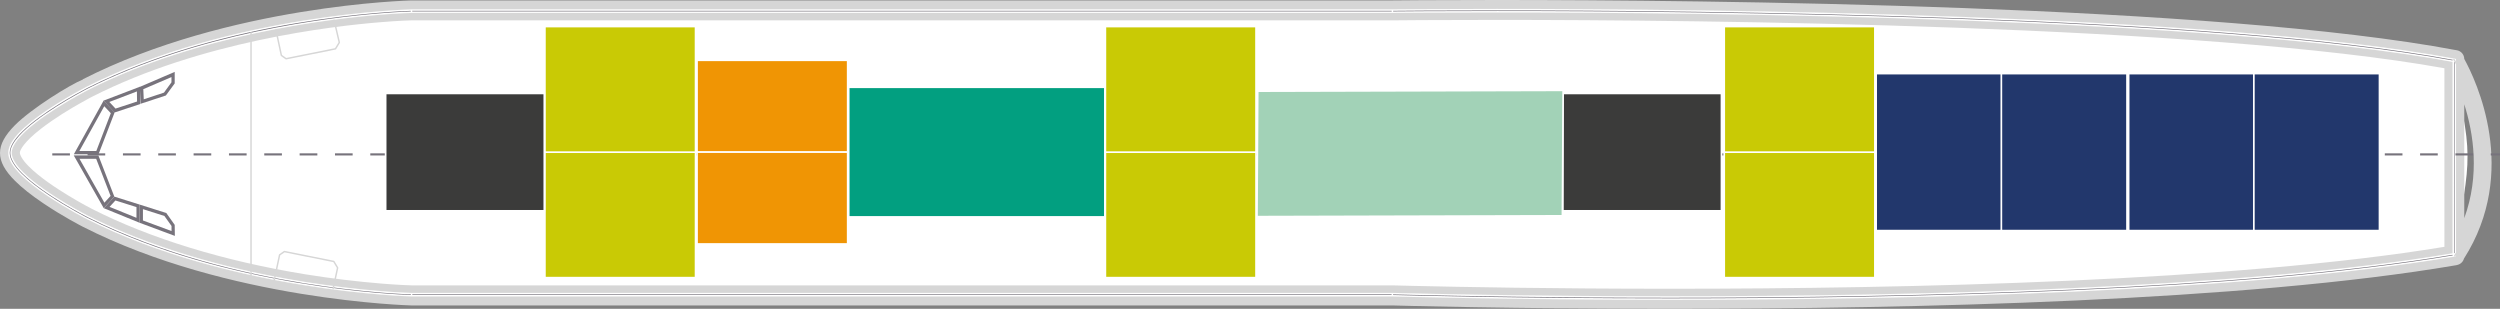 <?xml version="1.0" encoding="UTF-8"?>
<svg xmlns="http://www.w3.org/2000/svg" id="Ebene_1" data-name="Ebene 1" viewBox="0 0 340 42">
  <rect x="0" y="0" width="340" height="42" fill="#808080" stroke="none"/>
  <g>
    <path d="m44.981,39.991h224.99l63.489-4.919c2.87-14.217,2.87-13.927-.23-27.263-.17-.3-63.259-5.809-63.259-5.809H44.981S1.75,8.868,1.75,21.025s43.231,18.966,43.231,18.966Z" fill="#fff" stroke-width="0"></path>
    <path d="m227.177,42c-21.451,0-37.211-.442-37.825-.46H55.957c-.274-.006-24.959-.673-44.666-10.69-.112-.057-2.748-1.404-5.421-3.215-1.609-1.085-2.897-2.107-3.826-3.035-1.395-1.394-2.044-2.6-2.044-3.795,0-1.18.648-2.384,2.04-3.79,2.309-2.302,7.464-5.485,9.263-6.221l-.013-.025C31.102.689,55.721.06,55.957.06h133.407c.246-.003,5.648-.06,14.224-.06,28.341,0,97.788.664,130.446,6.819l.096.016c.578.097,1.003.595,1.01,1.179,1.617,2.948,7.507,15.316-.044,27.162-.118.423-.461.757-.902.855-.024.008-.049.014-.074.02-.034.009-.069.017-.104.022-28.657,4.898-73.917,5.926-106.838,5.926Zm-171.198-3.19h133.4c.04.001,1.026.031,2.836.07,6.137.145,18.838.39,34.972.39,32.368,0,76.697-.996,105.254-5.703V9.283c-32.913-5.928-100.912-6.574-128.852-6.574-3.594,0-6.622.013-8.945.023l-1.47.006c-2.27.009-3.585.027-3.766.03l-133.439 0c-.147.003-1.628.041-4.024.236-6.937.553-24.663,2.649-39.437,10.16-.006.003-.644.332-1.588.872-1.201.673-3.488,2.019-5.404,3.521-2.242,1.745-2.823,2.867-2.816,3.217,0,.255.264.913,1.251,1.889,1.461,1.462,3.697,2.935,5.315,3.915,1.787,1.092,3.236,1.828,3.251,1.836,7.898,4.017,17.927,7.091,29.005,8.892,3.48.561,6.991.988,10.433,1.267,2.397.194,3.877.232,4.024.236ZM335.14,14.18v15.493c2.142-5.857,1.262-11.523,0-15.493Z" fill="#d6d6d6" stroke-width="0"></path>
    <path d="m333.77,34.661l.02.14c-28.778,4.889-74.366,5.879-106.624,5.879-22.009,0-37.808-.46-37.808-.46v-.15.15H55.967s-24.429-.55-44.117-10.507h0s-2.65-1.34-5.29-3.119c-1.32-.88-2.65-1.88-3.65-2.879-1-1-1.69-1.99-1.69-2.929s.69-1.93,1.69-2.919c3-2.979,8.929-5.989,8.939-5.999C31.538,1.92,55.957,1.37,55.967,1.37h133.402v.15-.15s5.39-.06,14.219-.06c29.618,0,97.854.69,130.212,6.758l.12.02v26.683l-.12.02-.02-.14h-.14V8.218h.14l-.02.14C301.442,2.299,233.196,1.6,203.588,1.6c-4.41,0-7.97.02-10.419.03s-3.8.03-3.8.03H55.967v-.15.15s-1.52.03-4.11.24c-7.78.62-25.179,2.789-39.888,10.237,0,0-.66.34-1.64.89-1.48.83-3.7,2.159-5.55,3.599-1.85,1.43-3.3,2.999-3.28,4.169,0,.78.62,1.74,1.61,2.719,1.47,1.46,3.69,2.949,5.54,4.069,1.85,1.12,3.33,1.87,3.33,1.87h0c9.809,4.959,20.809,7.578,29.358,8.958,4.27.69,7.94,1.07,10.529,1.28s4.11.24,4.11.24v.14-.14h133.402s.99.03,2.81.07c5.48.13,18.489.39,34.988.39,32.248,0,77.845-.99,106.584-5.879l.02.14h-.14.14l-.01.01Z" fill="#77737c" stroke-width="0"></path>
    <path d="m227.166,40.78c-21.705,0-37.575-.453-37.809-.46H55.967c-.247-.005-24.679-.664-44.162-10.518-.027-.013-2.686-1.362-5.301-3.125-1.538-1.025-2.771-1.998-3.665-2.892-1.173-1.173-1.719-2.125-1.719-3,0-.867.562-1.845,1.72-2.991,2.639-2.62,7.486-5.245,8.908-5.987l.051-.027c.001-.001.003-.002.005-.003C31.38,1.887,55.733,1.27,55.967,1.27h133.402c.054-0,5.491-.06,14.22-.06,28.319,0,97.698.659,130.23,6.76l.118.02c.048.008.083.05.083.099v26.683c0,.049-.035.091-.083.099l-.093.016c-.011.007-.023.013-.037.015-28.609,4.86-73.783,5.879-106.641,5.879Zm-37.708-.657c1.367.039,16.84.458,37.708.458,32.778,0,77.814-1.015,106.419-5.845-.027-.019-.045-.049-.045-.084v-.001c-28.582,4.825-73.592,5.839-106.363,5.839-16.139,0-28.85-.244-34.991-.39-1.529-.033-2.473-.06-2.735-.067.005.011.007.023.007.037v.053Zm-133.481-.292h133.402c.003,0,.993.03,2.811.07,6.14.145,18.85.39,34.987.39,32.776,0,77.797-1.015,106.364-5.843V8.419C300.928,2.356,231.826,1.7,203.588,1.7c-3.596,0-6.564.013-8.95.023l-1.47.006c-2.421.01-3.785.03-3.798.03H55.967c-.064.001-1.587.036-4.101.239-7.013.559-24.935,2.674-39.851,10.227-.006.003-.669.346-1.636.888-1.507.845-3.691,2.154-5.537,3.591-2.108,1.628-3.259,3.08-3.242,4.088,0,.711.546,1.628,1.58,2.65,1.52,1.509,3.842,3.038,5.521,4.055,1.825,1.105,3.308,1.859,3.324,1.867,5.586,2.824,15.208,6.668,29.329,8.948,3.511.566,7.05.997,10.522,1.278,2.556.207,4.088.239,4.103.24h-.002Zm.086.29h133.196v-.051c0-.014.003-.027.008-.04H56.077v.04c0,.019-.005.035-.014.051ZM11.894,11.956c-.01.006-.027.014-.054.028-1.416.739-6.241,3.351-8.86,5.952-1.117,1.106-1.66,2.038-1.66,2.848,0,.806.543,1.741,1.661,2.859.884.884,2.107,1.848,3.635,2.867,2.604,1.755,5.253,3.1,5.279,3.114,18.886,9.551,42.438,10.446,43.995,10.494-.008-.014-.012-.03-.012-.048v-.042c-.376-.011-1.82-.06-4.018-.238-3.476-.282-7.022-.713-10.538-1.28-7.808-1.26-19.244-3.84-29.387-8.968-.015-.007-1.505-.764-3.337-1.873-1.689-1.023-4.024-2.561-5.558-4.084-1.073-1.061-1.64-2.026-1.64-2.79-.024-1.445,2.069-3.282,3.319-4.248,1.855-1.444,4.049-2.759,5.562-3.608.97-.544,1.637-.888,1.643-.891C26.872,4.479,44.825,2.36,51.849,1.8c2.197-.178,3.64-.227,4.017-.238v-.053c0-.013.002-.026.007-.037-1.668.048-25.014.902-43.979,10.484h0Zm321.866,22.456c.021,0,.042.006.059.019.001,0,.001.001.002.001V8.438c-.001 0-.002.001-.002.001-.022.016-.052.023-.077.017l-.001,25.957c.008-.001.012-.001.02-.001ZM203.588,1.5c28.233,0,97.308.656,129.953,6.716.001-.036.021-.068.051-.084C300.994,2.065,231.846,1.41,203.588,1.41c-8.085,0-13.344.051-14.119.059v.051c0,.014-.002.027-.008.039.345-.005,1.642-.021,3.708-.029l1.47-.006c2.386-.01,5.354-.023,8.95-.023Zm-147.522.06h133.211c-.005-.012-.008-.026-.008-.04v-.05H56.058c.005.012.008.025.008.04v.05Z" fill="#fff" stroke-width="0"></path>
  </g>
  <path d="m14.179,14.446l.89.95-1.97,5.139h-2.3s3.38-6.088,3.38-6.088Zm-.09-.76l-4.05,7.298h3.36l2.19-5.699-1.5-1.61v.01Z" fill="#77737c" stroke-width="0"></path>
  <path d="m18.619,12.447l.02,1.36-2.93.96-.84-.9,3.74-1.43.01.01Zm.43-.66l-4.97,1.9,1.5,1.61,3.5-1.15-.04-2.349.01-.01Z" fill="#77737c" stroke-width="0"></path>
  <path d="m23.319,10.467v.73l-1.02,1.4-2.75.91-.06-1.38,3.84-1.65-.01-.01Zm.44-.69l-4.74,2.039.1,2.299,3.44-1.13,1.2-1.64s0-1.57,0-1.57Z" fill="#77737c" stroke-width="0"></path>
  <path d="m13.079,21.595l1.96,5.049-.84.92-3.39-5.969s2.27,0,2.27,0Zm.3-.46h-3.35l4.08,7.178,1.44-1.57s-2.17-5.609-2.17-5.609Z" fill="#77737c" stroke-width="0"></path>
  <path d="m15.689,27.263l2.87.9v1.46l-3.66-1.49.8-.87h-.01Zm-.13-.52l-1.44,1.57,4.88,1.99v-2.479s-3.44-1.08-3.44-1.08Z" fill="#77737c" stroke-width="0"></path>
  <path d="m19.439,28.443l2.92.93.97,1.36v.69l-3.89-1.44v-1.54Zm-.44-.62v2.479l4.78,1.78-.02-1.5-1.14-1.61-3.63-1.15h.01Z" fill="#77737c" stroke-width="0"></path>
  <path d="m333.731,8.078s8.769,13.687.11,26.723M45.437,2.749l.71,3.029-.52.86-6.72,1.35-.64-.45-.74-3.459m7.78,35.171l.61-2.829-.52-.86-6.72-1.35-.65.45-.73,3.429" fill="none" stroke="#d6d6d6" stroke-linecap="round" stroke-linejoin="round" stroke-width=".2"></path>
  <path d="m7.11,21.145h2.4v-.29h-2.4s0,.29,0,.29Zm4.8,0h2.4v-.29h-2.4v.29Zm4.81,0h2.4v-.29h-2.4v.29Zm4.8,0h2.4v-.29h-2.4v.29Zm4.81,0h2.4v-.29h-2.4v.29Zm4.81,0h2.4v-.29h-2.4s0,.29,0,.29Zm4.8,0h2.4v-.29h-2.4v.29Zm4.81,0h2.41v-.29h-2.41v.29Zm4.81,0h2.4v-.29h-2.4v.29Zm4.8,0h2.4v-.29h-2.4v.29Zm4.81,0h2.4v-.29h-2.4v.29Zm4.81,0h2.4v-.29h-2.4v.29Zm4.81,0h2.4v-.29h-2.4v.29Zm4.8,0h2.4v-.29h-2.4v.29Zm4.81,0h2.4v-.29h-2.4v.29Zm4.8,0h2.4v-.29h-2.4v.29Zm4.81,0h2.4v-.29h-2.4v.29Zm4.81,0h2.4v-.29h-2.4v.29Zm4.8,0h2.4v-.29h-2.4v.29Zm4.81,0h2.4v-.29h-2.4v.29Zm4.81,0h2.4v-.29h-2.4v.29Zm4.8,0h2.4v-.29h-2.4v.29Zm4.81,0h2.4v-.29h-2.4v.29Zm4.81,0h2.4v-.29h-2.4v.29Zm4.8,0h2.4v-.29h-2.4v.29Zm4.81,0h2.41v-.29h-2.41v.29Zm4.81,0h2.4v-.29h-2.4v.29Zm4.8,0h2.4v-.29h-2.4v.29Zm4.81,0h2.4v-.29h-2.4v.29Zm4.8,0h2.4v-.29h-2.4v.29Zm4.81,0h2.4v-.29h-2.4v.29Zm4.8,0h2.4v-.29h-2.4v.29Zm4.81,0h2.4v-.29h-2.4v.29Zm4.8,0h2.4v-.29h-2.4v.29Zm4.81,0h2.4v-.29h-2.4v.29Zm4.81,0h2.4v-.29h-2.4v.29Zm4.81,0h2.4v-.29h-2.4v.29Zm4.81,0h2.4v-.29h-2.4v.29Zm4.81,0h2.4v-.29h-2.4v.29Zm4.81,0h2.4v-.29h-2.4v.29Zm4.8,0h2.4v-.29h-2.4v.29Zm4.81,0h2.4v-.29h-2.4v.29Zm4.81,0h2.4v-.29h-2.4v.29Zm4.8,0h2.4v-.29h-2.4v.29Zm4.81,0h2.4v-.29h-2.4v.29Zm4.8,0h2.4v-.29h-2.4v.29Zm4.8,0h2.4v-.29h-2.4v.29Zm4.81,0h2.41v-.29h-2.41v.29Zm4.81,0h2.4v-.29h-2.4v.29Zm4.81,0h2.4v-.29h-2.4v.29Zm4.8,0h2.4v-.29h-2.4v.29Zm4.81,0h2.4v-.29h-2.4v.29Zm4.8,0h2.4v-.29h-2.4v.29Zm4.8,0h2.41v-.29h-2.41v.29Zm4.81,0h2.4v-.29h-2.4v.29Zm4.81,0h2.4v-.29h-2.4v.29Zm4.81,0h2.4v-.29h-2.4v.29Zm4.81,0h2.4v-.29h-2.4v.29Zm4.8,0h2.4v-.29h-2.4v.29Zm4.81,0h2.4v-.29h-2.4v.29Zm4.81,0h2.4v-.29h-2.4v.29Zm4.8,0h2.4v-.29h-2.4v.29Zm4.81,0h2.41v-.29h-2.41v.29Zm4.81,0h2.4v-.29h-2.4v.29Zm4.8,0h2.4v-.29h-2.4v.29Zm4.81,0h2.4v-.29h-2.4v.29Zm4.81,0h2.4v-.29h-2.4v.29Zm4.8,0h2.4v-.29h-2.4v.29Zm4.81,0h2.4v-.29h-2.4v.29Zm4.8,0h1.27v-.29h-1.27v.29Z" fill="#77737c" stroke-width="0"></path>
  <line x1="34.138" y1="4.469" x2="34.138" y2="37.521" fill="none" stroke="#d6d6d6" stroke-linecap="round" stroke-linejoin="round" stroke-width=".2"></line>
  <g>
    <rect x="234.496" y="20.675" width="20.489" height="17.086" fill="#c9ca05" stroke="#fff" stroke-miterlimit="10" stroke-width=".23"></rect>
    <rect x="234.496" y="3.609" width="20.489" height="17.086" fill="#c9ca05" stroke="#fff" stroke-miterlimit="10" stroke-width=".23"></rect>
  </g>
  <g>
    <rect x="150.331" y="20.675" width="20.489" height="17.086" fill="#c9ca05" stroke="#fff" stroke-miterlimit="10" stroke-width=".23"></rect>
    <rect x="150.331" y="3.609" width="20.489" height="17.086" fill="#c9ca05" stroke="#fff" stroke-miterlimit="10" stroke-width=".23"></rect>
  </g>
  <g>
    <rect x="74.106" y="20.675" width="20.489" height="17.086" fill="#c9ca05" stroke="#fff" stroke-miterlimit="10" stroke-width=".23"></rect>
    <rect x="74.106" y="3.609" width="20.489" height="17.086" fill="#c9ca05" stroke="#fff" stroke-miterlimit="10" stroke-width=".23"></rect>
  </g>
  <g>
    <rect x="94.795" y="8.198" width="20.489" height="12.507" fill="#f09504" stroke="#fff" stroke-miterlimit="10" stroke-width=".23"></rect>
    <rect x="94.795" y="20.685" width="20.489" height="12.497" fill="#f09504" stroke="#fff" stroke-miterlimit="10" stroke-width=".23"></rect>
  </g>
  <rect x="52.447" y="12.707" width="21.579" height="15.966" fill="#3b3b3a" stroke="#fff" stroke-miterlimit="4" stroke-width=".23"></rect>
  <rect x="212.538" y="12.707" width="21.579" height="15.966" fill="#3b3b3a" stroke="#fff" stroke-miterlimit="4" stroke-width=".23"></rect>
  <g>
    <rect x="289.493" y="10.008" width="17.089" height="21.355" fill="#22376c" stroke="#fff" stroke-miterlimit="10" stroke-width=".23"></rect>
    <rect x="306.522" y="10.008" width="17.089" height="21.355" fill="#22376c" stroke="#fff" stroke-miterlimit="10" stroke-width=".23"></rect>
    <rect x="255.155" y="10.008" width="17.089" height="21.355" fill="#22376c" stroke="#fff" stroke-miterlimit="10" stroke-width=".23"></rect>
    <rect x="272.184" y="10.008" width="17.089" height="21.355" fill="#22376c" stroke="#fff" stroke-miterlimit="10" stroke-width=".23"></rect>
  </g>
  <rect x="115.423" y="11.867" width="34.838" height="17.636" fill="#029f80" stroke="#fff" stroke-miterlimit="10" stroke-width=".23"></rect>
  <polygon points="212.488 29.353 170.95 29.463 171.05 12.397 212.588 12.287 212.488 29.353" fill="#a2d2b7" stroke="#fff" stroke-miterlimit="10" stroke-width=".23"></polygon>
</svg>
